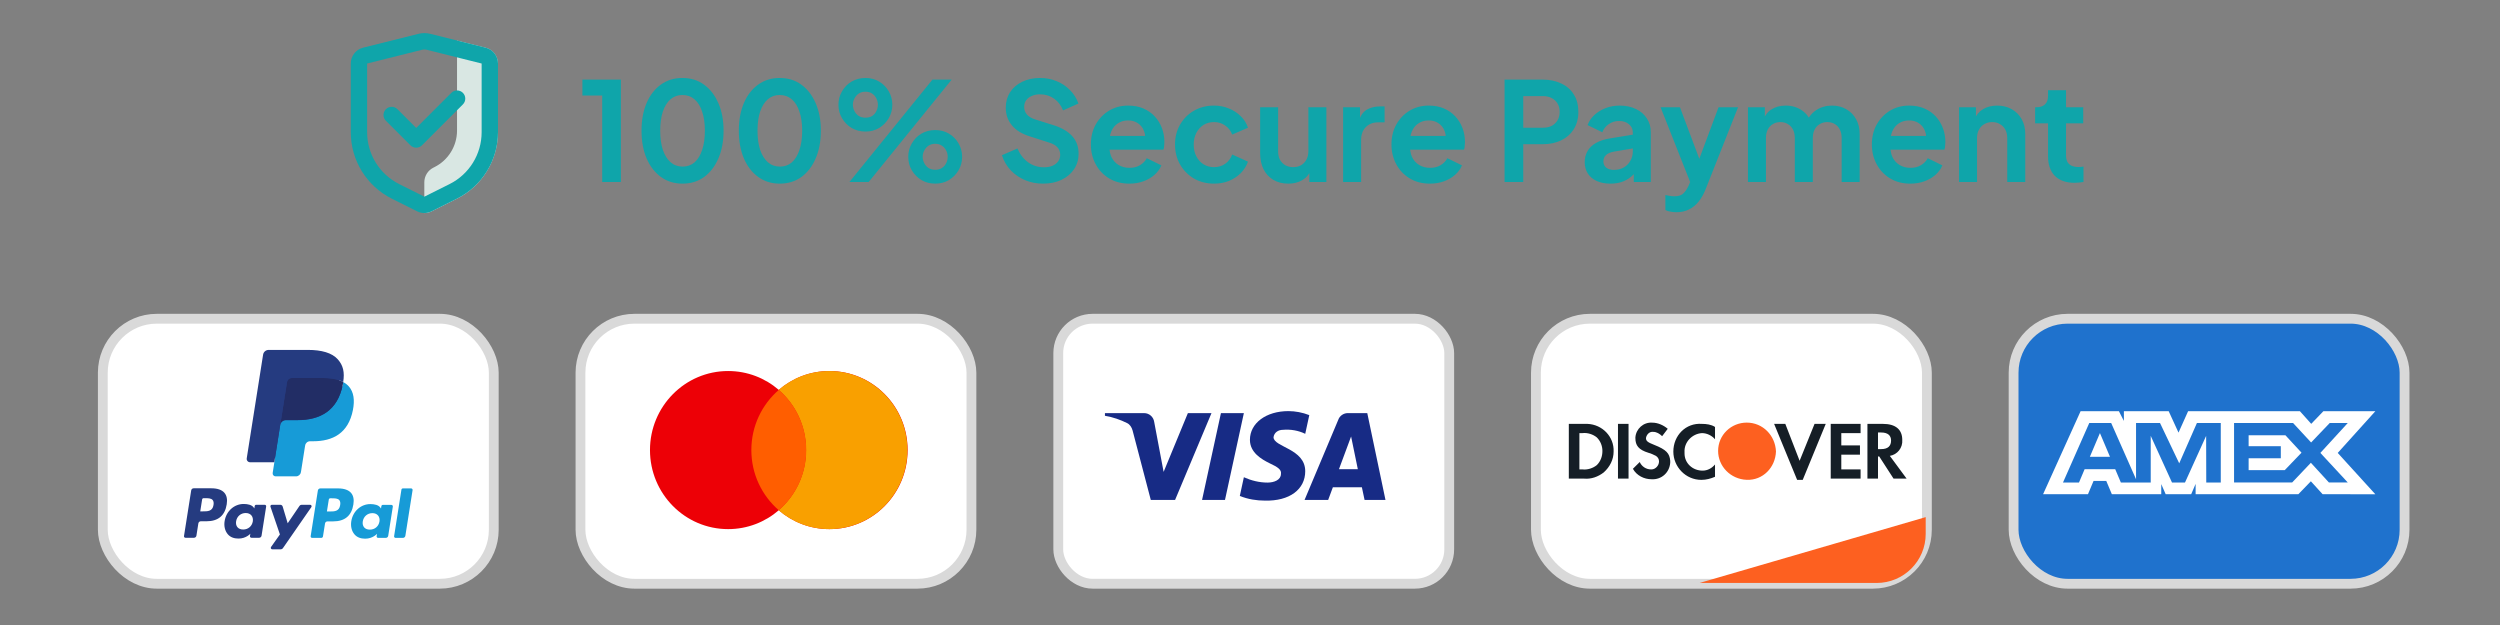 <?xml version="1.0" encoding="UTF-8" standalone="no" ?>
<!DOCTYPE svg PUBLIC "-//W3C//DTD SVG 1.1//EN" "http://www.w3.org/Graphics/SVG/1.1/DTD/svg11.dtd">
<svg xmlns="http://www.w3.org/2000/svg" xmlns:xlink="http://www.w3.org/1999/xlink" version="1.1" width="300" height="75" viewBox="0 0 300 75" xml:space="preserve">
<rect x="0" y="0" width="300" height="75" fill="#808080" stroke="none"/>
<desc>Created with Fabric.js 5.2.4</desc>
<defs>
</defs>
<rect x="0" y="0" width="100%" height="100%" fill="transparent"></rect>
<g transform="matrix(1 0 0 1 150 37.5)" id="3b01556e-3f54-4473-8920-a912f875c3f0"  >
<rect style="stroke: none; stroke-width: 1; stroke-dasharray: none; stroke-linecap: butt; stroke-dashoffset: 0; stroke-linejoin: miter; stroke-miterlimit: 4; fill: rgb(255,255,255); fill-rule: nonzero; opacity: 1; visibility: hidden;" vector-effect="non-scaling-stroke"  x="-150" y="-37.5" rx="0" ry="0" width="300" height="75" />
</g>
<g transform="matrix(Infinity NaN NaN Infinity 0 0)" id="7d3c0d70-247c-484c-b4fe-875dabae35b3"  >
</g>
<g transform="matrix(1.51 0 0 1.51 158 35.5)"  >
<g style="" vector-effect="non-scaling-stroke"   >
		<g transform="matrix(1 0 0 1 0 0)"  >
<rect style="stroke: none; stroke-width: 1; stroke-dasharray: none; stroke-linecap: butt; stroke-dashoffset: 0; stroke-linejoin: miter; stroke-miterlimit: 4; fill: rgb(255,255,255); fill-rule: nonzero; opacity: 1; visibility: hidden;" vector-effect="non-scaling-stroke"  x="-160" y="-30" rx="0" ry="0" width="320" height="60" />
</g>
		<g transform="matrix(0.78 0 0 0.78 -67.99 -13.43)"  >
<path style="stroke: none; stroke-width: 1; stroke-dasharray: none; stroke-linecap: butt; stroke-dashoffset: 0; stroke-linejoin: miter; stroke-miterlimit: 4; fill: rgb(217,231,227); fill-rule: evenodd; opacity: 1;" vector-effect="non-scaling-stroke"  transform=" translate(-95.75, -10.38)" d="M 93.03 14.485 C 94.442 13.779 95.333 12.336 95.333 10.758 L 95.333 1.592 L 98.238 2.316 C 98.98 2.501 99.5 3.168 99.5 3.933 L 99.5 10.932 C 99.5 13.801 97.879 16.424 95.313 17.707 L 92.745 18.991 C 92.511 19.108 92.255 19.167 92 19.167 L 92 16.03 C 92 15.399 92.357 14.822 92.921 14.539 L 93.03 14.485 Z" stroke-linecap="round" />
</g>
		<g transform="matrix(0.78 0 0 0.78 -70.91 -14.05)"  >
<path style="stroke: none; stroke-width: 1; stroke-dasharray: none; stroke-linecap: butt; stroke-dashoffset: 0; stroke-linejoin: miter; stroke-miterlimit: 4; fill: rgb(15,165,170); fill-rule: evenodd; opacity: 1;" vector-effect="non-scaling-stroke"  transform=" translate(-92, -9.58)" d="M 95.923 6.911 C 96.248 7.236 96.248 7.764 95.923 8.089 L 91.756 12.256 C 91.43 12.581 90.903 12.581 90.577 12.256 L 88.077 9.756 C 87.752 9.431 87.752 8.903 88.077 8.578 C 88.403 8.252 88.93 8.252 89.256 8.578 L 91.167 10.488 L 94.744 6.911 C 95.07 6.585 95.597 6.585 95.923 6.911 Z" stroke-linecap="round" />
</g>
		<g transform="matrix(0.78 0 0 0.78 -70.91 -13.73)"  >
<path style="stroke: none; stroke-width: 1; stroke-dasharray: none; stroke-linecap: butt; stroke-dashoffset: 0; stroke-linejoin: miter; stroke-miterlimit: 4; fill: rgb(15,165,170); fill-rule: evenodd; opacity: 1;" vector-effect="non-scaling-stroke"  transform=" translate(-92, -10)" d="M 92 2.5 C 91.932 2.5 91.864 2.508 91.798 2.525 L 86.167 3.933 L 86.167 10.932 C 86.167 13.17 87.431 15.216 89.433 16.216 L 92 17.5 L 94.567 16.216 C 96.569 15.216 97.833 13.17 97.833 10.932 L 97.833 3.933 L 92.202 2.525 C 92.136 2.508 92.068 2.5 92 2.5 Z M 91.394 0.908 C 91.593 0.858 91.796 0.833 92 0.833 C 92.204 0.833 92.407 0.858 92.606 0.908 L 98.238 2.316 C 98.98 2.501 99.5 3.168 99.5 3.933 L 99.5 10.932 C 99.5 13.801 97.879 16.424 95.313 17.707 L 92.745 18.991 C 92.511 19.108 92.255 19.167 92 19.167 C 91.745 19.167 91.489 19.108 91.255 18.991 L 88.687 17.707 C 86.121 16.424 84.5 13.801 84.5 10.932 L 84.5 3.933 C 84.5 3.168 85.02 2.501 85.762 2.316 L 91.394 0.908 Z" stroke-linecap="round" />
</g>
		<g transform="matrix(0.78 0 0 0.78 1.29 -11.98)"  >
<path style="stroke: none; stroke-width: 1; stroke-dasharray: none; stroke-linecap: butt; stroke-dashoffset: 0; stroke-linejoin: miter; stroke-miterlimit: 4; fill: rgb(15,165,170); fill-rule: nonzero; opacity: 1;" vector-effect="non-scaling-stroke"  transform=" translate(-184.87, -12.24)" d="M 110.422 16 L 110.422 7.194 L 108.406 7.194 L 108.406 5.57 L 112.326 5.57 L 112.326 16 L 110.422 16 Z M 118.602 16.168 C 117.772 16.168 117.044 15.944 116.418 15.496 C 115.793 15.048 115.303 14.418 114.948 13.606 C 114.603 12.794 114.43 11.851 114.43 10.778 C 114.43 9.695 114.603 8.753 114.948 7.95 C 115.294 7.147 115.779 6.522 116.404 6.074 C 117.03 5.626 117.758 5.402 118.588 5.402 C 119.438 5.402 120.17 5.626 120.786 6.074 C 121.412 6.522 121.902 7.152 122.256 7.964 C 122.611 8.767 122.788 9.705 122.788 10.778 C 122.788 11.851 122.611 12.794 122.256 13.606 C 121.911 14.409 121.426 15.039 120.8 15.496 C 120.175 15.944 119.442 16.168 118.602 16.168 Z M 118.616 14.432 C 119.092 14.432 119.498 14.287 119.834 13.998 C 120.17 13.699 120.427 13.279 120.604 12.738 C 120.791 12.187 120.884 11.534 120.884 10.778 C 120.884 10.022 120.791 9.373 120.604 8.832 C 120.427 8.281 120.166 7.861 119.82 7.572 C 119.484 7.283 119.074 7.138 118.588 7.138 C 118.122 7.138 117.72 7.283 117.384 7.572 C 117.048 7.861 116.787 8.281 116.6 8.832 C 116.423 9.373 116.334 10.022 116.334 10.778 C 116.334 11.525 116.423 12.173 116.6 12.724 C 116.787 13.265 117.048 13.685 117.384 13.984 C 117.73 14.283 118.14 14.432 118.616 14.432 Z M 128.515 16.168 C 127.684 16.168 126.956 15.944 126.331 15.496 C 125.705 15.048 125.215 14.418 124.861 13.606 C 124.515 12.794 124.343 11.851 124.343 10.778 C 124.343 9.695 124.515 8.753 124.861 7.95 C 125.206 7.147 125.691 6.522 126.317 6.074 C 126.942 5.626 127.67 5.402 128.501 5.402 C 129.35 5.402 130.083 5.626 130.699 6.074 C 131.324 6.522 131.814 7.152 132.169 7.964 C 132.523 8.767 132.701 9.705 132.701 10.778 C 132.701 11.851 132.523 12.794 132.169 13.606 C 131.823 14.409 131.338 15.039 130.713 15.496 C 130.087 15.944 129.355 16.168 128.515 16.168 Z M 128.529 14.432 C 129.005 14.432 129.411 14.287 129.747 13.998 C 130.083 13.699 130.339 13.279 130.517 12.738 C 130.703 12.187 130.797 11.534 130.797 10.778 C 130.797 10.022 130.703 9.373 130.517 8.832 C 130.339 8.281 130.078 7.861 129.733 7.572 C 129.397 7.283 128.986 7.138 128.501 7.138 C 128.034 7.138 127.633 7.283 127.297 7.572 C 126.961 7.861 126.699 8.281 126.513 8.832 C 126.335 9.373 126.247 10.022 126.247 10.778 C 126.247 11.525 126.335 12.173 126.513 12.724 C 126.699 13.265 126.961 13.685 127.297 13.984 C 127.642 14.283 128.053 14.432 128.529 14.432 Z M 135.613 16 L 144.069 5.57 L 146.029 5.57 L 137.573 16 L 135.613 16 Z M 137.251 10.862 C 136.728 10.862 136.257 10.741 135.837 10.498 C 135.426 10.246 135.099 9.915 134.857 9.504 C 134.614 9.093 134.493 8.636 134.493 8.132 C 134.493 7.628 134.614 7.171 134.857 6.76 C 135.099 6.34 135.426 6.009 135.837 5.766 C 136.257 5.523 136.728 5.402 137.251 5.402 C 137.764 5.402 138.226 5.523 138.637 5.766 C 139.047 6.009 139.374 6.34 139.617 6.76 C 139.859 7.171 139.981 7.628 139.981 8.132 C 139.981 8.636 139.859 9.093 139.617 9.504 C 139.374 9.915 139.047 10.246 138.637 10.498 C 138.226 10.741 137.764 10.862 137.251 10.862 Z M 137.237 9.448 C 137.517 9.448 137.75 9.387 137.937 9.266 C 138.123 9.135 138.263 8.972 138.357 8.776 C 138.459 8.571 138.511 8.356 138.511 8.132 C 138.511 7.899 138.459 7.684 138.357 7.488 C 138.263 7.292 138.123 7.129 137.937 6.998 C 137.75 6.867 137.517 6.802 137.237 6.802 C 136.975 6.802 136.747 6.867 136.551 6.998 C 136.364 7.129 136.219 7.297 136.117 7.502 C 136.014 7.698 135.963 7.908 135.963 8.132 C 135.963 8.347 136.014 8.557 136.117 8.762 C 136.219 8.967 136.364 9.135 136.551 9.266 C 136.747 9.387 136.975 9.448 137.237 9.448 Z M 144.349 16.168 C 143.835 16.168 143.369 16.047 142.949 15.804 C 142.538 15.552 142.211 15.221 141.969 14.81 C 141.726 14.399 141.605 13.942 141.605 13.438 C 141.605 12.934 141.726 12.477 141.969 12.066 C 142.211 11.646 142.538 11.315 142.949 11.072 C 143.369 10.829 143.835 10.708 144.349 10.708 C 144.871 10.708 145.338 10.829 145.749 11.072 C 146.159 11.315 146.486 11.646 146.729 12.066 C 146.971 12.477 147.093 12.934 147.093 13.438 C 147.093 13.942 146.971 14.399 146.729 14.81 C 146.486 15.221 146.159 15.552 145.749 15.804 C 145.338 16.047 144.871 16.168 144.349 16.168 Z M 144.349 14.754 C 144.619 14.754 144.848 14.693 145.035 14.572 C 145.231 14.441 145.375 14.278 145.469 14.082 C 145.571 13.877 145.623 13.662 145.623 13.438 C 145.623 13.205 145.571 12.99 145.469 12.794 C 145.375 12.598 145.231 12.435 145.035 12.304 C 144.848 12.173 144.619 12.108 144.349 12.108 C 144.087 12.108 143.859 12.173 143.663 12.304 C 143.476 12.435 143.331 12.603 143.229 12.808 C 143.126 13.004 143.075 13.214 143.075 13.438 C 143.075 13.653 143.126 13.863 143.229 14.068 C 143.331 14.273 143.476 14.441 143.663 14.572 C 143.859 14.693 144.087 14.754 144.349 14.754 Z M 155.334 16.168 C 154.671 16.168 154.055 16.047 153.486 15.804 C 152.926 15.561 152.44 15.225 152.03 14.796 C 151.628 14.357 151.334 13.849 151.148 13.27 L 152.73 12.584 C 152.982 13.181 153.346 13.653 153.822 13.998 C 154.298 14.334 154.834 14.502 155.432 14.502 C 155.768 14.502 156.057 14.451 156.3 14.348 C 156.552 14.236 156.743 14.087 156.874 13.9 C 157.014 13.713 157.084 13.489 157.084 13.228 C 157.084 12.92 156.99 12.668 156.804 12.472 C 156.626 12.267 156.356 12.108 155.992 11.996 L 153.99 11.352 C 153.178 11.1 152.566 10.722 152.156 10.218 C 151.745 9.714 151.54 9.121 151.54 8.44 C 151.54 7.843 151.684 7.315 151.974 6.858 C 152.272 6.401 152.683 6.046 153.206 5.794 C 153.738 5.533 154.344 5.402 155.026 5.402 C 155.651 5.402 156.225 5.514 156.748 5.738 C 157.27 5.953 157.718 6.256 158.092 6.648 C 158.474 7.031 158.759 7.483 158.946 8.006 L 157.378 8.706 C 157.172 8.183 156.864 7.782 156.454 7.502 C 156.043 7.213 155.567 7.068 155.026 7.068 C 154.708 7.068 154.428 7.124 154.186 7.236 C 153.943 7.339 153.752 7.488 153.612 7.684 C 153.481 7.871 153.416 8.095 153.416 8.356 C 153.416 8.645 153.509 8.902 153.696 9.126 C 153.882 9.341 154.167 9.509 154.55 9.63 L 156.468 10.232 C 157.298 10.503 157.919 10.876 158.33 11.352 C 158.75 11.828 158.96 12.416 158.96 13.116 C 158.96 13.713 158.806 14.241 158.498 14.698 C 158.19 15.155 157.765 15.515 157.224 15.776 C 156.682 16.037 156.052 16.168 155.334 16.168 Z M 164.132 16.168 C 163.348 16.168 162.662 15.991 162.074 15.636 C 161.486 15.281 161.029 14.801 160.702 14.194 C 160.375 13.587 160.212 12.915 160.212 12.178 C 160.212 11.413 160.375 10.736 160.702 10.148 C 161.038 9.551 161.491 9.079 162.06 8.734 C 162.639 8.389 163.283 8.216 163.992 8.216 C 164.589 8.216 165.112 8.314 165.56 8.51 C 166.017 8.706 166.405 8.977 166.722 9.322 C 167.039 9.667 167.282 10.064 167.45 10.512 C 167.618 10.951 167.702 11.427 167.702 11.94 C 167.702 12.071 167.693 12.206 167.674 12.346 C 167.665 12.486 167.641 12.607 167.604 12.71 L 161.724 12.71 L 161.724 11.31 L 166.568 11.31 L 165.7 11.968 C 165.784 11.539 165.761 11.156 165.63 10.82 C 165.509 10.484 165.303 10.218 165.014 10.022 C 164.734 9.826 164.393 9.728 163.992 9.728 C 163.609 9.728 163.269 9.826 162.97 10.022 C 162.671 10.209 162.443 10.489 162.284 10.862 C 162.135 11.226 162.079 11.669 162.116 12.192 C 162.079 12.659 162.139 13.074 162.298 13.438 C 162.466 13.793 162.709 14.068 163.026 14.264 C 163.353 14.46 163.726 14.558 164.146 14.558 C 164.566 14.558 164.921 14.469 165.21 14.292 C 165.509 14.115 165.742 13.877 165.91 13.578 L 167.394 14.306 C 167.245 14.67 167.011 14.992 166.694 15.272 C 166.377 15.552 165.999 15.771 165.56 15.93 C 165.131 16.089 164.655 16.168 164.132 16.168 Z M 172.76 16.168 C 172.004 16.168 171.323 15.995 170.716 15.65 C 170.119 15.295 169.648 14.819 169.302 14.222 C 168.957 13.615 168.784 12.934 168.784 12.178 C 168.784 11.422 168.957 10.745 169.302 10.148 C 169.648 9.551 170.119 9.079 170.716 8.734 C 171.323 8.389 172.004 8.216 172.76 8.216 C 173.302 8.216 173.806 8.314 174.272 8.51 C 174.739 8.697 175.14 8.958 175.476 9.294 C 175.822 9.621 176.069 10.013 176.218 10.47 L 174.608 11.17 C 174.468 10.787 174.23 10.479 173.894 10.246 C 173.568 10.013 173.19 9.896 172.76 9.896 C 172.359 9.896 172 9.994 171.682 10.19 C 171.374 10.386 171.132 10.657 170.954 11.002 C 170.777 11.347 170.688 11.744 170.688 12.192 C 170.688 12.64 170.777 13.037 170.954 13.382 C 171.132 13.727 171.374 13.998 171.682 14.194 C 172 14.39 172.359 14.488 172.76 14.488 C 173.199 14.488 173.582 14.371 173.908 14.138 C 174.235 13.905 174.468 13.592 174.608 13.2 L 176.218 13.928 C 176.069 14.357 175.826 14.745 175.49 15.09 C 175.154 15.426 174.753 15.692 174.286 15.888 C 173.82 16.075 173.311 16.168 172.76 16.168 Z M 180.326 16.168 C 179.738 16.168 179.225 16.037 178.786 15.776 C 178.357 15.515 178.025 15.151 177.792 14.684 C 177.568 14.217 177.456 13.671 177.456 13.046 L 177.456 8.384 L 179.29 8.384 L 179.29 12.892 C 179.29 13.209 179.351 13.489 179.472 13.732 C 179.603 13.965 179.785 14.152 180.018 14.292 C 180.261 14.423 180.531 14.488 180.83 14.488 C 181.129 14.488 181.395 14.423 181.628 14.292 C 181.861 14.152 182.043 13.961 182.174 13.718 C 182.305 13.475 182.37 13.186 182.37 12.85 L 182.37 8.384 L 184.204 8.384 L 184.204 16 L 182.468 16 L 182.468 14.502 L 182.622 14.768 C 182.445 15.235 182.151 15.585 181.74 15.818 C 181.339 16.051 180.867 16.168 180.326 16.168 Z M 185.909 16 L 185.909 8.384 L 187.631 8.384 L 187.631 10.078 L 187.491 9.826 C 187.668 9.257 187.943 8.86 188.317 8.636 C 188.699 8.412 189.157 8.3 189.689 8.3 L 190.137 8.3 L 190.137 9.924 L 189.479 9.924 C 188.956 9.924 188.536 10.087 188.219 10.414 C 187.901 10.731 187.743 11.179 187.743 11.758 L 187.743 16 L 185.909 16 Z M 194.757 16.168 C 193.973 16.168 193.287 15.991 192.699 15.636 C 192.111 15.281 191.654 14.801 191.327 14.194 C 191 13.587 190.837 12.915 190.837 12.178 C 190.837 11.413 191 10.736 191.327 10.148 C 191.663 9.551 192.116 9.079 192.685 8.734 C 193.264 8.389 193.908 8.216 194.617 8.216 C 195.214 8.216 195.737 8.314 196.185 8.51 C 196.642 8.706 197.03 8.977 197.347 9.322 C 197.664 9.667 197.907 10.064 198.075 10.512 C 198.243 10.951 198.327 11.427 198.327 11.94 C 198.327 12.071 198.318 12.206 198.299 12.346 C 198.29 12.486 198.266 12.607 198.229 12.71 L 192.349 12.71 L 192.349 11.31 L 197.193 11.31 L 196.325 11.968 C 196.409 11.539 196.386 11.156 196.255 10.82 C 196.134 10.484 195.928 10.218 195.639 10.022 C 195.359 9.826 195.018 9.728 194.617 9.728 C 194.234 9.728 193.894 9.826 193.595 10.022 C 193.296 10.209 193.068 10.489 192.909 10.862 C 192.76 11.226 192.704 11.669 192.741 12.192 C 192.704 12.659 192.764 13.074 192.923 13.438 C 193.091 13.793 193.334 14.068 193.651 14.264 C 193.978 14.46 194.351 14.558 194.771 14.558 C 195.191 14.558 195.546 14.469 195.835 14.292 C 196.134 14.115 196.367 13.877 196.535 13.578 L 198.019 14.306 C 197.87 14.67 197.636 14.992 197.319 15.272 C 197.002 15.552 196.624 15.771 196.185 15.93 C 195.756 16.089 195.28 16.168 194.757 16.168 Z M 202.36 16 L 202.36 5.57 L 206.252 5.57 C 206.961 5.57 207.586 5.701 208.128 5.962 C 208.678 6.214 209.108 6.587 209.416 7.082 C 209.724 7.567 209.878 8.16 209.878 8.86 C 209.878 9.551 209.719 10.143 209.402 10.638 C 209.094 11.123 208.669 11.497 208.128 11.758 C 207.586 12.019 206.961 12.15 206.252 12.15 L 204.264 12.15 L 204.264 16 L 202.36 16 Z M 204.264 10.47 L 206.28 10.47 C 206.625 10.47 206.924 10.405 207.176 10.274 C 207.428 10.134 207.624 9.943 207.764 9.7 C 207.904 9.457 207.974 9.177 207.974 8.86 C 207.974 8.533 207.904 8.253 207.764 8.02 C 207.624 7.777 207.428 7.591 207.176 7.46 C 206.924 7.32 206.625 7.25 206.28 7.25 L 204.264 7.25 L 204.264 10.47 Z M 213.143 16.168 C 212.611 16.168 212.149 16.079 211.757 15.902 C 211.365 15.725 211.061 15.473 210.847 15.146 C 210.632 14.81 210.525 14.423 210.525 13.984 C 210.525 13.564 210.618 13.191 210.805 12.864 C 210.991 12.528 211.281 12.248 211.673 12.024 C 212.065 11.8 212.559 11.641 213.157 11.548 L 215.649 11.142 L 215.649 12.542 L 213.507 12.906 C 213.143 12.971 212.872 13.088 212.695 13.256 C 212.517 13.424 212.429 13.643 212.429 13.914 C 212.429 14.175 212.527 14.385 212.723 14.544 C 212.928 14.693 213.18 14.768 213.479 14.768 C 213.861 14.768 214.197 14.689 214.487 14.53 C 214.785 14.362 215.014 14.133 215.173 13.844 C 215.341 13.555 215.425 13.237 215.425 12.892 L 215.425 10.932 C 215.425 10.605 215.294 10.335 215.033 10.12 C 214.781 9.896 214.445 9.784 214.025 9.784 C 213.633 9.784 213.283 9.891 212.975 10.106 C 212.676 10.311 212.457 10.587 212.317 10.932 L 210.819 10.204 C 210.968 9.803 211.201 9.457 211.519 9.168 C 211.845 8.869 212.228 8.636 212.667 8.468 C 213.105 8.3 213.581 8.216 214.095 8.216 C 214.72 8.216 215.271 8.333 215.747 8.566 C 216.223 8.79 216.591 9.107 216.853 9.518 C 217.123 9.919 217.259 10.391 217.259 10.932 L 217.259 16 L 215.523 16 L 215.523 14.698 L 215.915 14.67 C 215.719 14.997 215.485 15.272 215.215 15.496 C 214.944 15.711 214.636 15.879 214.291 16 C 213.945 16.112 213.563 16.168 213.143 16.168 Z M 219.878 19.08 C 219.672 19.08 219.472 19.061 219.276 19.024 C 219.08 18.996 218.902 18.94 218.744 18.856 L 218.744 17.33 C 218.865 17.358 219.01 17.386 219.178 17.414 C 219.355 17.442 219.518 17.456 219.668 17.456 C 220.088 17.456 220.391 17.358 220.578 17.162 C 220.774 16.975 220.946 16.723 221.096 16.406 L 221.6 15.23 L 221.572 16.77 L 218.254 8.384 L 220.228 8.384 L 222.552 14.572 L 221.852 14.572 L 224.162 8.384 L 226.15 8.384 L 222.832 16.77 C 222.636 17.255 222.398 17.671 222.118 18.016 C 221.838 18.361 221.511 18.623 221.138 18.8 C 220.774 18.987 220.354 19.08 219.878 19.08 Z M 227.157 16 L 227.157 8.384 L 228.879 8.384 L 228.879 10.148 L 228.683 9.854 C 228.823 9.303 229.103 8.893 229.523 8.622 C 229.943 8.351 230.437 8.216 231.007 8.216 C 231.632 8.216 232.183 8.379 232.659 8.706 C 233.135 9.033 233.443 9.462 233.583 9.994 L 233.065 10.036 C 233.298 9.429 233.648 8.977 234.115 8.678 C 234.581 8.37 235.118 8.216 235.725 8.216 C 236.266 8.216 236.747 8.337 237.167 8.58 C 237.596 8.823 237.932 9.163 238.175 9.602 C 238.417 10.031 238.539 10.531 238.539 11.1 L 238.539 16 L 236.705 16 L 236.705 11.534 C 236.705 11.198 236.644 10.909 236.523 10.666 C 236.401 10.423 236.233 10.237 236.019 10.106 C 235.804 9.966 235.543 9.896 235.235 9.896 C 234.945 9.896 234.689 9.966 234.465 10.106 C 234.241 10.237 234.068 10.423 233.947 10.666 C 233.825 10.909 233.765 11.198 233.765 11.534 L 233.765 16 L 231.931 16 L 231.931 11.534 C 231.931 11.198 231.87 10.909 231.749 10.666 C 231.627 10.423 231.455 10.237 231.231 10.106 C 231.016 9.966 230.759 9.896 230.461 9.896 C 230.171 9.896 229.915 9.966 229.691 10.106 C 229.467 10.237 229.294 10.423 229.173 10.666 C 229.051 10.909 228.991 11.198 228.991 11.534 L 228.991 16 L 227.157 16 Z M 243.702 16.168 C 242.918 16.168 242.232 15.991 241.644 15.636 C 241.056 15.281 240.599 14.801 240.272 14.194 C 239.946 13.587 239.782 12.915 239.782 12.178 C 239.782 11.413 239.946 10.736 240.272 10.148 C 240.608 9.551 241.061 9.079 241.63 8.734 C 242.209 8.389 242.853 8.216 243.562 8.216 C 244.16 8.216 244.682 8.314 245.13 8.51 C 245.588 8.706 245.975 8.977 246.292 9.322 C 246.61 9.667 246.852 10.064 247.02 10.512 C 247.188 10.951 247.272 11.427 247.272 11.94 C 247.272 12.071 247.263 12.206 247.244 12.346 C 247.235 12.486 247.212 12.607 247.174 12.71 L 241.294 12.71 L 241.294 11.31 L 246.138 11.31 L 245.27 11.968 C 245.354 11.539 245.331 11.156 245.2 10.82 C 245.079 10.484 244.874 10.218 244.584 10.022 C 244.304 9.826 243.964 9.728 243.562 9.728 C 243.18 9.728 242.839 9.826 242.54 10.022 C 242.242 10.209 242.013 10.489 241.854 10.862 C 241.705 11.226 241.649 11.669 241.686 12.192 C 241.649 12.659 241.71 13.074 241.868 13.438 C 242.036 13.793 242.279 14.068 242.596 14.264 C 242.923 14.46 243.296 14.558 243.716 14.558 C 244.136 14.558 244.491 14.469 244.78 14.292 C 245.079 14.115 245.312 13.877 245.48 13.578 L 246.964 14.306 C 246.815 14.67 246.582 14.992 246.264 15.272 C 245.947 15.552 245.569 15.771 245.13 15.93 C 244.701 16.089 244.225 16.168 243.702 16.168 Z M 248.663 16 L 248.663 8.384 L 250.385 8.384 L 250.385 9.882 L 250.245 9.616 C 250.422 9.159 250.711 8.813 251.113 8.58 C 251.523 8.337 251.999 8.216 252.541 8.216 C 253.101 8.216 253.595 8.337 254.025 8.58 C 254.463 8.823 254.804 9.163 255.047 9.602 C 255.289 10.031 255.411 10.531 255.411 11.1 L 255.411 16 L 253.577 16 L 253.577 11.534 C 253.577 11.198 253.511 10.909 253.381 10.666 C 253.25 10.423 253.068 10.237 252.835 10.106 C 252.611 9.966 252.345 9.896 252.037 9.896 C 251.738 9.896 251.472 9.966 251.239 10.106 C 251.005 10.237 250.823 10.423 250.693 10.666 C 250.562 10.909 250.497 11.198 250.497 11.534 L 250.497 16 L 248.663 16 Z M 260.433 16.084 C 259.575 16.084 258.907 15.851 258.431 15.384 C 257.965 14.908 257.731 14.241 257.731 13.382 L 257.731 10.022 L 256.415 10.022 L 256.415 8.384 L 256.555 8.384 C 256.929 8.384 257.218 8.286 257.423 8.09 C 257.629 7.894 257.731 7.609 257.731 7.236 L 257.731 6.648 L 259.565 6.648 L 259.565 8.384 L 261.315 8.384 L 261.315 10.022 L 259.565 10.022 L 259.565 13.284 C 259.565 13.536 259.607 13.751 259.691 13.928 C 259.785 14.105 259.925 14.241 260.111 14.334 C 260.307 14.427 260.555 14.474 260.853 14.474 C 260.919 14.474 260.993 14.469 261.077 14.46 C 261.171 14.451 261.259 14.441 261.343 14.432 L 261.343 16 C 261.213 16.019 261.063 16.037 260.895 16.056 C 260.727 16.075 260.573 16.084 260.433 16.084 Z" stroke-linecap="round" />
</g>
		<g transform="matrix(0.78 0 0 0.78 -80.93 12.35)"  >
<rect style="stroke: rgb(217,217,217); stroke-width: 1; stroke-dasharray: none; stroke-linecap: butt; stroke-dashoffset: 0; stroke-linejoin: miter; stroke-miterlimit: 4; fill: rgb(255,255,255); fill-rule: nonzero; opacity: 1;" vector-effect="non-scaling-stroke"  x="-19.917" y="-13.5" rx="5.5" ry="5.5" width="39.833" height="27" />
</g>
		<g transform="matrix(0.78 0 0 0.78 -84.94 17.72)"  >
<path style="stroke: none; stroke-width: 1; stroke-dasharray: none; stroke-linecap: butt; stroke-dashoffset: 0; stroke-linejoin: miter; stroke-miterlimit: 4; fill: rgb(37,59,128); fill-rule: evenodd; opacity: 1;" vector-effect="non-scaling-stroke"  transform=" translate(-20.34, -52.89)" d="M 16.633 49.781 L 14.818 49.781 C 14.694 49.781 14.589 49.871 14.569 49.994 L 13.835 54.648 C 13.821 54.74 13.892 54.822 13.985 54.822 L 14.851 54.822 C 14.976 54.822 15.081 54.732 15.101 54.609 L 15.299 53.354 C 15.318 53.231 15.424 53.141 15.547 53.141 L 16.122 53.141 C 17.317 53.141 18.007 52.562 18.188 51.416 C 18.269 50.915 18.191 50.52 17.956 50.244 C 17.698 49.941 17.241 49.781 16.633 49.781 Z M 16.843 51.481 C 16.744 52.132 16.246 52.132 15.765 52.132 L 15.491 52.132 L 15.683 50.916 C 15.694 50.842 15.758 50.788 15.832 50.788 L 15.958 50.788 C 16.286 50.788 16.595 50.788 16.755 50.975 C 16.85 51.087 16.879 51.252 16.843 51.481 Z M 22.058 51.46 L 21.189 51.46 C 21.115 51.46 21.051 51.514 21.04 51.588 L 21.002 51.831 L 20.941 51.743 C 20.753 51.469 20.333 51.378 19.914 51.378 C 18.954 51.378 18.134 52.106 17.974 53.126 C 17.891 53.635 18.009 54.122 18.297 54.461 C 18.562 54.773 18.941 54.903 19.392 54.903 C 20.166 54.903 20.595 54.406 20.595 54.406 L 20.556 54.647 C 20.542 54.739 20.613 54.822 20.706 54.822 L 21.488 54.822 C 21.613 54.822 21.718 54.732 21.738 54.609 L 22.207 51.635 C 22.222 51.543 22.151 51.46 22.058 51.46 Z M 20.847 53.151 C 20.763 53.648 20.369 53.981 19.866 53.981 C 19.614 53.981 19.412 53.9 19.283 53.747 C 19.154 53.595 19.106 53.378 19.146 53.136 C 19.225 52.644 19.625 52.3 20.12 52.3 C 20.367 52.3 20.568 52.382 20.7 52.537 C 20.832 52.693 20.885 52.911 20.847 53.151 Z M 25.814 51.46 L 26.687 51.46 C 26.809 51.46 26.881 51.597 26.811 51.697 L 23.907 55.89 C 23.86 55.958 23.782 55.999 23.699 55.999 L 22.827 55.999 C 22.704 55.999 22.633 55.86 22.704 55.76 L 23.608 54.483 L 22.646 51.66 C 22.613 51.562 22.685 51.46 22.79 51.46 L 23.648 51.46 C 23.759 51.46 23.858 51.533 23.89 51.64 L 24.4 53.345 L 25.605 51.571 C 25.652 51.501 25.73 51.46 25.814 51.46 Z" stroke-linecap="round" />
</g>
		<g transform="matrix(0.78 0 0 0.78 -75.9 17.3)"  >
<path style="stroke: none; stroke-width: 1; stroke-dasharray: none; stroke-linecap: butt; stroke-dashoffset: 0; stroke-linejoin: miter; stroke-miterlimit: 4; fill: rgb(23,155,215); fill-rule: evenodd; opacity: 1;" vector-effect="non-scaling-stroke"  transform=" translate(-31.97, -52.34)" d="M 35.283 54.648 L 36.028 49.909 C 36.039 49.835 36.103 49.781 36.177 49.781 L 37.016 49.781 C 37.108 49.781 37.179 49.864 37.165 49.956 L 36.43 54.609 C 36.411 54.732 36.305 54.822 36.181 54.822 L 35.432 54.822 C 35.34 54.822 35.268 54.74 35.283 54.648 Z M 29.579 49.781 L 27.764 49.781 C 27.64 49.781 27.534 49.871 27.515 49.994 L 26.781 54.648 C 26.766 54.74 26.837 54.822 26.93 54.822 L 27.861 54.822 C 27.948 54.822 28.022 54.759 28.035 54.673 L 28.244 53.354 C 28.263 53.231 28.369 53.141 28.492 53.141 L 29.067 53.141 C 30.263 53.141 30.952 52.562 31.133 51.416 C 31.214 50.915 31.136 50.52 30.901 50.244 C 30.643 49.941 30.186 49.781 29.579 49.781 Z M 29.788 51.481 C 29.689 52.132 29.192 52.132 28.71 52.132 L 28.436 52.132 L 28.629 50.916 C 28.64 50.842 28.703 50.788 28.778 50.788 L 28.904 50.788 C 29.231 50.788 29.541 50.788 29.7 50.975 C 29.796 51.087 29.825 51.252 29.788 51.481 Z M 35.003 51.46 L 34.135 51.46 C 34.06 51.46 33.997 51.514 33.986 51.588 L 33.947 51.831 L 33.886 51.743 C 33.698 51.469 33.279 51.378 32.86 51.378 C 31.9 51.378 31.08 52.106 30.92 53.126 C 30.837 53.635 30.955 54.122 31.243 54.461 C 31.509 54.773 31.887 54.903 32.338 54.903 C 33.112 54.903 33.541 54.406 33.541 54.406 L 33.502 54.647 C 33.488 54.739 33.559 54.822 33.652 54.822 L 34.434 54.822 C 34.558 54.822 34.664 54.732 34.683 54.609 L 35.153 51.635 C 35.168 51.543 35.097 51.46 35.003 51.46 Z M 33.792 53.151 C 33.709 53.648 33.314 53.981 32.811 53.981 C 32.559 53.981 32.357 53.9 32.228 53.747 C 32.099 53.595 32.051 53.378 32.092 53.136 C 32.17 52.644 32.571 52.3 33.065 52.3 C 33.312 52.3 33.513 52.382 33.645 52.537 C 33.778 52.693 33.831 52.911 33.792 53.151 Z" stroke-linecap="round" />
</g>
		<g transform="matrix(0.78 0 0 0.78 -80.76 9.32)"  >
<path style="stroke: none; stroke-width: 1; stroke-dasharray: none; stroke-linecap: butt; stroke-dashoffset: 0; stroke-linejoin: miter; stroke-miterlimit: 4; fill: rgb(37,59,128); fill-rule: nonzero; opacity: 1;" vector-effect="non-scaling-stroke"  transform=" translate(-25.71, -42.12)" d="M 23.35 48.116 L 23.573 46.699 L 23.076 46.687 L 20.703 46.687 L 22.352 36.23 C 22.357 36.198 22.374 36.169 22.398 36.148 C 22.422 36.127 22.454 36.115 22.486 36.115 L 26.488 36.115 C 27.816 36.115 28.733 36.392 29.212 36.937 C 29.436 37.193 29.579 37.461 29.648 37.755 C 29.721 38.064 29.722 38.433 29.651 38.883 L 29.646 38.916 L 29.646 39.205 L 29.87 39.332 C 30.059 39.432 30.209 39.547 30.325 39.678 C 30.517 39.897 30.641 40.175 30.693 40.505 C 30.747 40.844 30.73 41.248 30.641 41.705 C 30.538 42.23 30.373 42.688 30.149 43.062 C 29.944 43.408 29.682 43.694 29.371 43.916 C 29.074 44.126 28.721 44.286 28.322 44.389 C 27.936 44.489 27.495 44.54 27.012 44.54 L 26.7 44.54 C 26.477 44.54 26.261 44.62 26.091 44.764 C 25.921 44.911 25.808 45.111 25.774 45.331 L 25.75 45.458 L 25.356 47.956 L 25.338 48.048 C 25.334 48.077 25.326 48.092 25.314 48.101 C 25.303 48.11 25.288 48.116 25.273 48.116 L 23.35 48.116 Z" stroke-linecap="round" />
</g>
		<g transform="matrix(0.78 0 0 0.78 -79.74 10.6)"  >
<path style="stroke: none; stroke-width: 1; stroke-dasharray: none; stroke-linecap: butt; stroke-dashoffset: 0; stroke-linejoin: miter; stroke-miterlimit: 4; fill: rgb(23,155,215); fill-rule: nonzero; opacity: 1;" vector-effect="non-scaling-stroke"  transform=" translate(-27.03, -43.75)" d="M 30.083 38.95 C 30.071 39.026 30.057 39.104 30.042 39.184 C 29.514 41.894 27.709 42.83 25.403 42.83 L 24.229 42.83 C 23.947 42.83 23.709 43.034 23.665 43.312 L 23.064 47.125 L 22.894 48.206 C 22.865 48.388 23.006 48.553 23.19 48.553 L 25.273 48.553 C 25.519 48.553 25.729 48.374 25.767 48.13 L 25.788 48.025 L 26.18 45.536 L 26.205 45.4 C 26.244 45.156 26.453 44.977 26.7 44.977 L 27.012 44.977 C 29.029 44.977 30.608 44.158 31.07 41.787 C 31.263 40.797 31.163 39.97 30.653 39.389 C 30.498 39.214 30.307 39.068 30.083 38.95 Z" stroke-linecap="round" />
</g>
		<g transform="matrix(0.78 0 0 0.78 -79.86 8.39)"  >
<path style="stroke: none; stroke-width: 1; stroke-dasharray: none; stroke-linecap: butt; stroke-dashoffset: 0; stroke-linejoin: miter; stroke-miterlimit: 4; fill: rgb(34,45,101); fill-rule: nonzero; opacity: 1;" vector-effect="non-scaling-stroke"  transform=" translate(-26.87, -40.93)" d="M 29.531 38.73 C 29.45 38.706 29.367 38.685 29.281 38.666 C 29.196 38.647 29.108 38.63 29.017 38.616 C 28.701 38.564 28.354 38.54 27.982 38.54 L 24.846 38.54 C 24.769 38.54 24.695 38.558 24.63 38.589 C 24.485 38.659 24.378 38.796 24.352 38.963 L 23.684 43.189 L 23.665 43.313 C 23.709 43.035 23.947 42.83 24.229 42.83 L 25.403 42.83 C 27.709 42.83 29.514 41.893 30.042 39.184 C 30.058 39.104 30.071 39.026 30.083 38.95 C 29.949 38.879 29.805 38.818 29.649 38.767 C 29.61 38.754 29.571 38.742 29.531 38.73 Z" stroke-linecap="round" />
</g>
		<g transform="matrix(0.78 0 0 0.78 -81.17 8.76)"  >
<path style="stroke: none; stroke-width: 1; stroke-dasharray: none; stroke-linecap: butt; stroke-dashoffset: 0; stroke-linejoin: miter; stroke-miterlimit: 4; fill: rgb(37,59,128); fill-rule: nonzero; opacity: 1;" vector-effect="non-scaling-stroke"  transform=" translate(-25.2, -41.4)" d="M 24.352 38.963 C 24.378 38.795 24.485 38.659 24.63 38.59 C 24.696 38.558 24.769 38.54 24.846 38.54 L 27.983 38.54 C 28.354 38.54 28.701 38.565 29.017 38.616 C 29.108 38.63 29.196 38.647 29.282 38.666 C 29.367 38.685 29.45 38.706 29.531 38.73 C 29.571 38.742 29.61 38.754 29.649 38.767 C 29.805 38.818 29.95 38.879 30.083 38.95 C 30.24 37.948 30.082 37.267 29.541 36.649 C 28.944 35.97 27.866 35.679 26.488 35.679 L 22.486 35.679 C 22.205 35.679 21.965 35.883 21.921 36.162 L 20.254 46.727 C 20.221 46.936 20.383 47.125 20.593 47.125 L 23.064 47.125 L 23.684 43.189 L 24.352 38.963 Z" stroke-linecap="round" />
</g>
		<g transform="matrix(0.78 0 0 0.78 -42.97 12.35)"  >
<rect style="stroke: rgb(217,217,217); stroke-width: 1; stroke-dasharray: none; stroke-linecap: butt; stroke-dashoffset: 0; stroke-linejoin: miter; stroke-miterlimit: 4; fill: rgb(255,255,255); fill-rule: nonzero; opacity: 1;" vector-effect="non-scaling-stroke"  x="-19.917" y="-13.5" rx="5.5" ry="5.5" width="39.833" height="27" />
</g>
		<g transform="matrix(0.78 0 0 0.78 -42.74 12.26)"  >
<path style="stroke: none; stroke-width: 1; stroke-dasharray: none; stroke-linecap: butt; stroke-dashoffset: 0; stroke-linejoin: miter; stroke-miterlimit: 4; fill: rgb(237,0,6); fill-rule: evenodd; opacity: 1;" vector-effect="non-scaling-stroke"  transform=" translate(-74.63, -45.89)" d="M 74.625 52.016 C 73.235 53.216 71.432 53.94 69.461 53.94 C 65.064 53.94 61.5 50.335 61.5 45.887 C 61.5 41.439 65.064 37.833 69.461 37.833 C 71.432 37.833 73.235 38.557 74.625 39.757 C 76.015 38.557 77.818 37.833 79.789 37.833 C 84.186 37.833 87.75 41.439 87.75 45.887 C 87.75 50.335 84.186 53.94 79.789 53.94 C 77.818 53.94 76.015 53.216 74.625 52.016 Z" stroke-linecap="round" />
</g>
		<g transform="matrix(0.78 0 0 0.78 -37.64 12.26)"  >
<path style="stroke: none; stroke-width: 1; stroke-dasharray: none; stroke-linecap: butt; stroke-dashoffset: 0; stroke-linejoin: miter; stroke-miterlimit: 4; fill: rgb(249,160,0); fill-rule: evenodd; opacity: 1;" vector-effect="non-scaling-stroke"  transform=" translate(-81.19, -45.89)" d="M 74.625 52.016 C 76.337 50.539 77.422 48.341 77.422 45.887 C 77.422 43.432 76.337 41.234 74.625 39.757 C 76.015 38.557 77.818 37.833 79.789 37.833 C 84.186 37.833 87.75 41.439 87.75 45.887 C 87.75 50.335 84.186 53.94 79.789 53.94 C 77.818 53.94 76.015 53.216 74.625 52.016 Z" stroke-linecap="round" />
</g>
		<g transform="matrix(0.78 0 0 0.78 -42.74 12.26)"  >
<path style="stroke: none; stroke-width: 1; stroke-dasharray: none; stroke-linecap: butt; stroke-dashoffset: 0; stroke-linejoin: miter; stroke-miterlimit: 4; fill: rgb(255,94,0); fill-rule: evenodd; opacity: 1;" vector-effect="non-scaling-stroke"  transform=" translate(-74.63, -45.89)" d="M 74.625 52.016 C 76.337 50.539 77.422 48.341 77.422 45.887 C 77.422 43.432 76.337 41.234 74.625 39.757 C 72.913 41.234 71.828 43.432 71.828 45.887 C 71.828 48.341 72.913 50.539 74.625 52.016 Z" stroke-linecap="round" />
</g>
		<g transform="matrix(0.78 0 0 0.78 -5 12.35)"  >
<rect style="stroke: rgb(217,217,217); stroke-width: 1; stroke-dasharray: none; stroke-linecap: butt; stroke-dashoffset: 0; stroke-linejoin: miter; stroke-miterlimit: 4; fill: rgb(255,255,255); fill-rule: nonzero; opacity: 1;" vector-effect="non-scaling-stroke"  x="-19.917" y="-13.5" rx="3.5" ry="3.5" width="39.833" height="27" />
</g>
		<g transform="matrix(0.78 0 0 0.78 -5.68 12.72)"  >
<path style="stroke: none; stroke-width: 1; stroke-dasharray: none; stroke-linecap: butt; stroke-dashoffset: 0; stroke-linejoin: miter; stroke-miterlimit: 4; fill: rgb(23,43,133); fill-rule: evenodd; opacity: 1;" vector-effect="non-scaling-stroke"  transform=" translate(-122.29, -46.48)" d="M 115.146 50.968 L 112.672 50.968 L 110.817 43.891 C 110.729 43.566 110.542 43.278 110.267 43.142 C 109.581 42.801 108.825 42.53 108 42.393 L 108 42.121 L 111.985 42.121 C 112.535 42.121 112.947 42.53 113.016 43.005 L 113.979 48.11 L 116.451 42.121 L 118.856 42.121 L 115.146 50.968 Z M 120.231 50.968 L 117.895 50.968 L 119.819 42.121 L 122.155 42.121 L 120.231 50.968 Z M 125.177 44.572 C 125.246 44.095 125.658 43.823 126.14 43.823 C 126.896 43.754 127.72 43.891 128.407 44.231 L 128.82 42.326 C 128.132 42.053 127.376 41.917 126.69 41.917 C 124.422 41.917 122.772 43.142 122.772 44.843 C 122.772 46.137 123.941 46.816 124.766 47.225 C 125.658 47.634 126.002 47.906 125.933 48.314 C 125.933 48.926 125.246 49.199 124.56 49.199 C 123.735 49.199 122.91 48.995 122.155 48.654 L 121.742 50.56 C 122.567 50.9 123.46 51.036 124.285 51.036 C 126.827 51.104 128.407 49.879 128.407 48.042 C 128.407 45.728 125.177 45.592 125.177 44.572 L 125.177 44.572 Z M 136.583 50.968 L 134.728 42.121 L 132.736 42.121 C 132.323 42.121 131.911 42.393 131.773 42.801 L 128.338 50.968 L 130.743 50.968 L 131.223 49.675 L 134.178 49.675 L 134.453 50.968 L 136.583 50.968 Z M 133.08 44.503 L 133.766 47.838 L 131.842 47.838 L 133.08 44.503 Z" stroke-linecap="round" />
</g>
		<g transform="matrix(0.78 0 0 0.78 32.96 12.35)"  >
<rect style="stroke: rgb(217,217,217); stroke-width: 1; stroke-dasharray: none; stroke-linecap: butt; stroke-dashoffset: 0; stroke-linejoin: miter; stroke-miterlimit: 4; fill: rgb(255,255,255); fill-rule: nonzero; opacity: 1;" vector-effect="non-scaling-stroke"  x="-19.917" y="-13.5" rx="5.5" ry="5.5" width="39.833" height="27" />
</g>
		<g transform="matrix(0.78 0 0 0.78 39.41 20.2)"  >
<path style="stroke: none; stroke-width: 1; stroke-dasharray: none; stroke-linecap: butt; stroke-dashoffset: 0; stroke-linejoin: miter; stroke-miterlimit: 4; fill: rgb(253,96,32); fill-rule: nonzero; opacity: 1;" vector-effect="non-scaling-stroke"  transform=" translate(-180.29, -56.06)" d="M 168.773 59.417 L 191.815 52.708 L 191.815 54.417 C 191.815 57.178 189.576 59.417 186.815 59.417 L 168.773 59.417 Z" stroke-linecap="round" />
</g>
		<g transform="matrix(0.78 0 0 0.78 33.46 12.35)"  >
<path style="stroke: none; stroke-width: 1; stroke-dasharray: none; stroke-linecap: butt; stroke-dashoffset: 0; stroke-linejoin: miter; stroke-miterlimit: 4; fill: rgb(21,30,38); fill-rule: evenodd; opacity: 1;" vector-effect="non-scaling-stroke"  transform=" translate(-172.64, -46)" d="M 187.441 43.213 C 188.709 43.213 189.406 43.777 189.406 44.842 C 189.47 45.657 188.899 46.347 188.139 46.472 L 189.85 48.791 L 188.519 48.791 L 187.061 46.535 L 186.934 46.535 L 186.934 48.791 L 185.857 48.791 L 185.857 43.213 L 187.441 43.213 Z M 186.934 45.783 L 187.251 45.783 C 187.949 45.783 188.265 45.469 188.265 44.905 C 188.265 44.404 187.949 44.09 187.251 44.09 L 186.934 44.09 L 186.934 45.783 Z M 182.117 48.791 L 185.16 48.791 L 185.16 47.851 L 183.195 47.851 L 183.195 46.347 L 185.096 46.347 L 185.096 45.407 L 183.195 45.407 L 183.195 44.153 L 185.16 44.153 L 185.16 43.213 L 182.117 43.213 L 182.117 48.791 L 182.117 48.791 Z M 178.948 46.974 L 177.49 43.213 L 176.35 43.213 L 178.695 48.917 L 179.265 48.917 L 181.61 43.213 L 180.469 43.213 L 178.948 46.974 L 178.948 46.974 Z M 166.082 46.033 C 166.082 47.6 167.349 48.917 168.934 48.917 C 169.441 48.917 169.885 48.791 170.328 48.603 L 170.328 47.35 C 170.011 47.726 169.568 47.976 169.061 47.976 C 168.046 47.976 167.222 47.224 167.222 46.221 L 167.222 46.096 C 167.159 45.093 167.983 44.215 168.997 44.153 C 169.504 44.153 170.011 44.404 170.328 44.78 L 170.328 43.526 C 169.948 43.275 169.441 43.213 168.997 43.213 C 167.349 43.087 166.082 44.404 166.082 46.033 L 166.082 46.033 Z M 164.117 45.344 C 163.483 45.093 163.293 44.968 163.293 44.654 C 163.356 44.278 163.673 43.965 164.053 44.028 C 164.37 44.028 164.687 44.215 164.941 44.466 L 165.511 43.714 C 165.067 43.338 164.497 43.087 163.927 43.087 C 163.039 43.025 162.279 43.714 162.215 44.592 L 162.215 44.654 C 162.215 45.407 162.532 45.845 163.546 46.159 C 163.8 46.221 164.053 46.347 164.307 46.472 C 164.497 46.597 164.624 46.785 164.624 47.036 C 164.624 47.475 164.244 47.851 163.863 47.851 L 163.8 47.851 C 163.293 47.851 162.849 47.538 162.659 47.099 L 161.962 47.788 C 162.342 48.478 163.103 48.854 163.863 48.854 C 164.877 48.917 165.701 48.164 165.765 47.162 L 165.765 46.974 C 165.701 46.221 165.384 45.845 164.117 45.344 L 164.117 45.344 Z M 160.441 48.791 L 161.518 48.791 L 161.518 43.213 L 160.441 43.213 L 160.441 48.791 L 160.441 48.791 Z M 155.433 43.213 L 157.018 43.213 L 157.335 43.213 C 158.856 43.275 160.06 44.529 159.997 46.033 C 159.997 46.848 159.617 47.6 158.983 48.164 C 158.412 48.603 157.715 48.854 157.018 48.791 L 155.433 48.791 L 155.433 43.213 Z M 156.828 47.851 C 157.335 47.914 157.905 47.726 158.286 47.412 C 158.666 47.036 158.856 46.535 158.856 45.971 C 158.856 45.469 158.666 44.968 158.286 44.592 C 157.905 44.278 157.335 44.09 156.828 44.153 L 156.511 44.153 L 156.511 47.851 L 156.828 47.851 Z" stroke-linecap="round" />
</g>
		<g transform="matrix(0.78 0 0 0.78 34.2 12.35)"  >
<path style="stroke: none; stroke-width: 1; stroke-dasharray: none; stroke-linecap: butt; stroke-dashoffset: 0; stroke-linejoin: miter; stroke-miterlimit: 4; fill: rgb(253,96,32); fill-rule: evenodd; opacity: 1;" vector-effect="non-scaling-stroke"  transform=" translate(-173.59, -46)" d="M 173.561 43.083 C 171.976 43.083 170.645 44.337 170.645 45.967 C 170.645 47.534 171.913 48.85 173.561 48.913 C 175.209 48.975 176.476 47.659 176.54 46.029 C 176.476 44.4 175.209 43.083 173.561 43.083 L 173.561 43.083 Z" stroke-linecap="round" />
</g>
		<g transform="matrix(0.78 0 0 0.78 70.92 12.35)"  >
<rect style="stroke: rgb(217,217,217); stroke-width: 1; stroke-dasharray: none; stroke-linecap: butt; stroke-dashoffset: 0; stroke-linejoin: miter; stroke-miterlimit: 4; fill: rgb(31,114,205); fill-rule: nonzero; opacity: 1;" vector-effect="non-scaling-stroke"  x="-19.917" y="-13.5" rx="5.5" ry="5.5" width="39.833" height="27" />
</g>
		<g transform="matrix(0.78 0 0 0.78 70.93 12.47)"  >
<path style="stroke: none; stroke-width: 1; stroke-dasharray: none; stroke-linecap: butt; stroke-dashoffset: 0; stroke-linejoin: miter; stroke-miterlimit: 4; fill: rgb(255,255,255); fill-rule: evenodd; opacity: 1;" vector-effect="non-scaling-stroke"  transform=" translate(-220.84, -46.15)" d="M 207.737 41.917 L 203.917 50.371 L 208.49 50.371 L 209.057 49.023 L 210.353 49.023 L 210.92 50.371 L 215.955 50.371 L 215.955 49.342 L 216.403 50.371 L 219.007 50.371 L 219.456 49.321 L 219.456 50.371 L 229.926 50.371 L 231.199 49.058 L 232.391 50.371 L 237.769 50.382 L 233.936 46.168 L 237.769 41.917 L 232.474 41.917 L 231.235 43.205 L 230.081 41.917 L 218.691 41.917 L 217.713 44.099 L 216.712 41.917 L 212.148 41.917 L 212.148 42.91 L 211.64 41.917 L 207.737 41.917 Z M 223.372 43.117 L 229.384 43.117 L 231.223 45.104 L 233.121 43.117 L 234.96 43.117 L 232.166 46.166 L 234.96 49.18 L 233.038 49.18 L 231.199 47.171 L 229.291 49.18 L 223.372 49.18 L 223.372 43.117 Z M 224.857 45.481 L 224.857 44.373 L 224.857 44.372 L 228.608 44.372 L 230.245 46.143 L 228.535 47.924 L 224.857 47.924 L 224.857 46.715 L 228.136 46.715 L 228.136 45.481 L 224.857 45.481 Z M 208.622 43.117 L 210.852 43.117 L 213.386 48.85 L 213.386 43.117 L 215.828 43.117 L 217.785 47.228 L 219.589 43.117 L 222.019 43.117 L 222.019 49.184 L 220.54 49.184 L 220.528 44.43 L 218.373 49.184 L 217.05 49.184 L 214.882 44.43 L 214.882 49.184 L 211.84 49.184 L 211.264 47.824 L 208.148 47.824 L 207.573 49.183 L 205.943 49.183 L 208.622 43.117 Z M 208.68 46.566 L 209.707 44.144 L 210.732 46.566 L 208.68 46.566 Z" stroke-linecap="round" />
</g>
</g>
</g>
</svg>